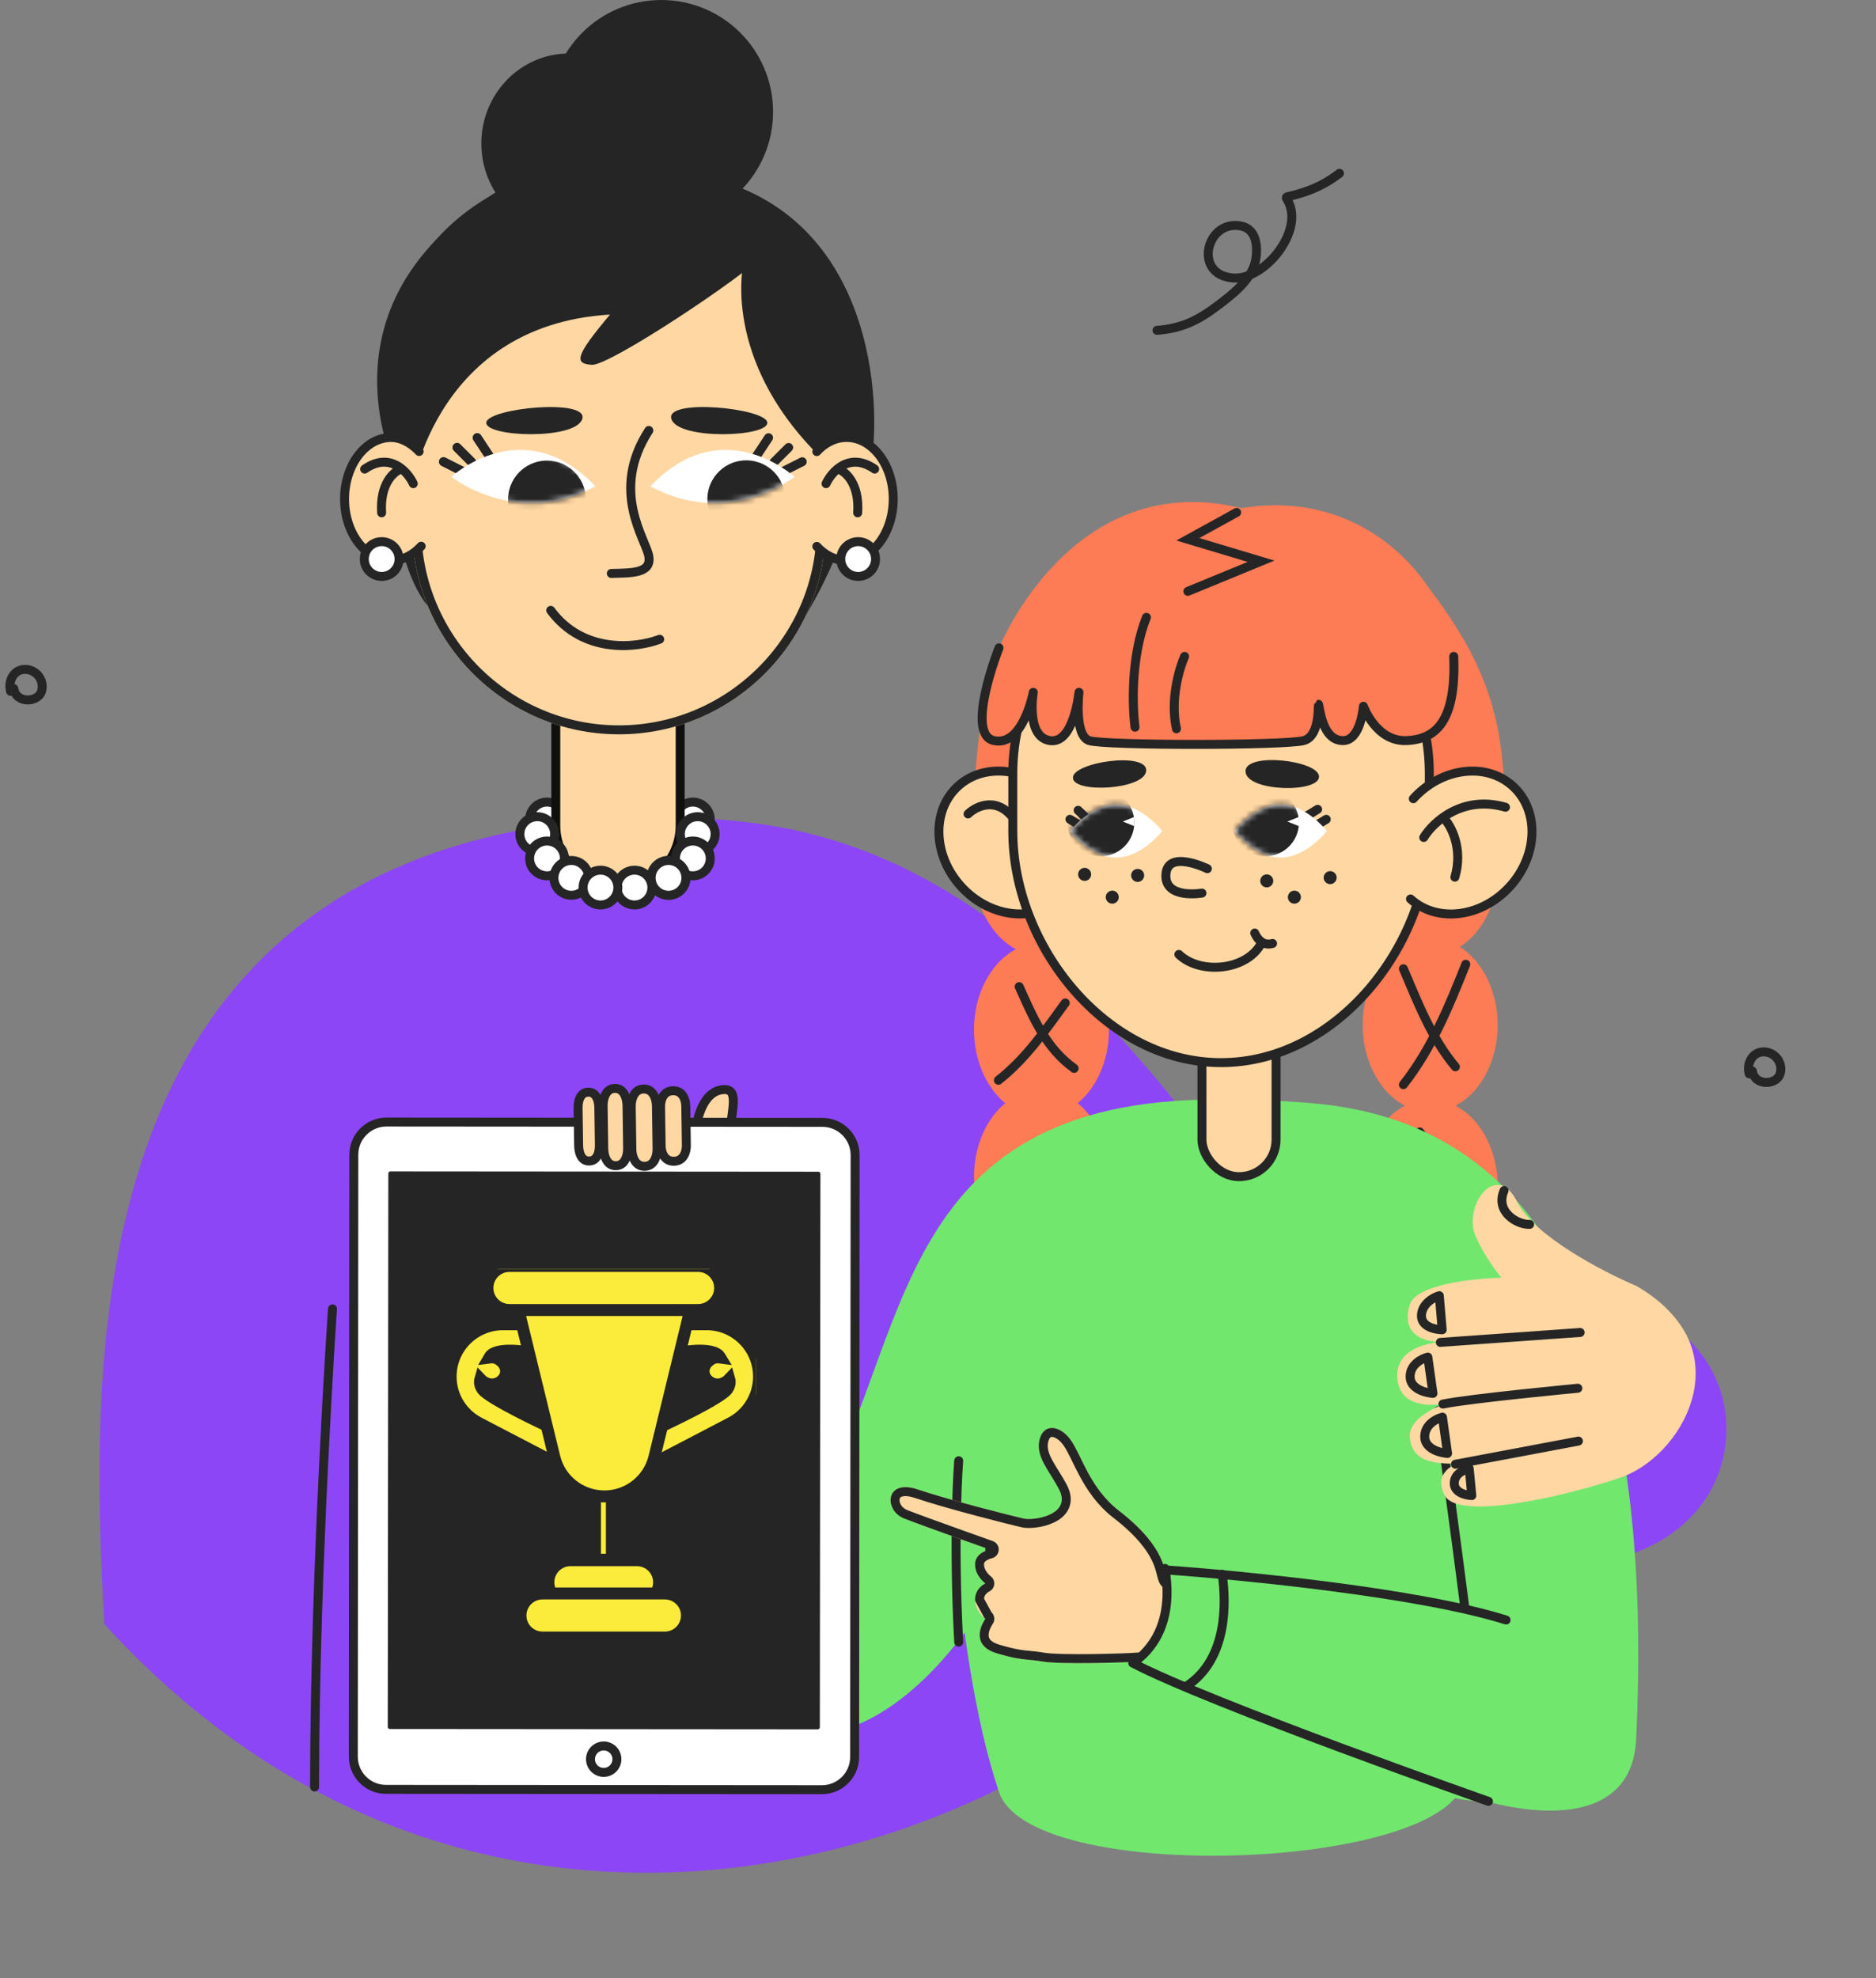 <svg width="314" height="331" viewBox="0 0 314 331" fill="none" xmlns="http://www.w3.org/2000/svg">
<rect x="0" y="0" width="314" height="331" fill="#808080" stroke="none"/>
<path d="M287.329 231.007C280.579 215.258 259.945 216.474 253.299 215.539C228.805 195.434 171.078 236.672 226.095 255.856C281.113 275.04 294.079 246.757 287.329 231.007Z" fill="#8D46F6"/>
<path d="M216.057 211.699C167.488 135.137 130.6 136.788 104.854 136.788C11.797 141.627 15.121 227.674 17.448 271.721C107.296 370.443 253.154 270.177 216.057 211.699Z" fill="#8D46F6"/>
<path d="M55.652 219C55.652 219 52.652 262.5 52.652 299" stroke="#252525" stroke-width="1.5" stroke-linecap="round"/>
<circle cx="91.556" cy="137.114" r="2.912" fill="white" stroke="#252525" stroke-width="1.5"/>
<circle cx="115.966" cy="137.114" r="2.912" fill="white" stroke="#252525" stroke-width="1.5"/>
<path d="M71.21 100.905C64.294 91.547 64.701 68.356 64.294 67.542C89.655 66.728 140.866 67.298 142.819 76.086C144.772 84.874 137.665 98.735 133.868 104.567C115.288 106.466 76.744 108.391 71.21 100.905Z" fill="#252525"/>
<path d="M110.271 28.48C144.505 30.501 147.431 63.334 146.075 75.676L64.702 56.553C66.736 45.432 78.698 24.248 110.271 28.48Z" fill="#252525"/>
<path fill-rule="evenodd" clip-rule="evenodd" d="M103.435 92.845C97.687 92.845 93.027 97.505 93.028 103.253L93.028 138.105C93.029 143.854 97.689 148.513 103.437 148.513C109.185 148.513 113.845 143.853 113.844 138.105L113.843 103.252C113.843 97.504 109.183 92.845 103.435 92.845Z" fill="#FFD7A3" stroke="#0F0F0F" stroke-width="1.5" stroke-linecap="round"/>
<path d="M103.595 122.867C84.573 122.867 69.012 107.305 69.012 88.282L69.01 71.226C69.01 52.204 84.573 36.643 103.596 36.643C122.618 36.643 138.179 52.206 138.179 71.228L138.18 88.284C138.179 107.302 122.617 122.867 103.595 122.867Z" fill="#FFD7A3"/>
<path d="M137.429 71.228L137.429 71.228C137.429 52.62 122.204 37.393 103.596 37.393C84.987 37.393 69.76 52.618 69.76 71.226L69.762 88.282C69.762 106.89 84.987 122.117 103.595 122.117C122.203 122.117 137.429 106.888 137.43 88.284C137.43 88.284 137.43 88.284 137.43 88.284L137.429 71.228Z" fill="#FFD7A3" stroke="#252525" stroke-width="1.5"/>
<path d="M82.255 76.849L79.874 73.239" stroke="#252525" stroke-width="1.5" stroke-linecap="round"/>
<path d="M78.941 77.314L76.5 74.873" stroke="#252525" stroke-width="1.5" stroke-linecap="round"/>
<path d="M77.318 78.815L74.236 77.259" stroke="#252525" stroke-width="1.5" stroke-linecap="round"/>
<path d="M82.255 76.849L79.874 73.239" stroke="#252525" stroke-width="1.5" stroke-linecap="round"/>
<path d="M126.256 76.849L128.638 73.239" stroke="#252525" stroke-width="1.5" stroke-linecap="round"/>
<path d="M78.941 77.314L76.5 74.873" stroke="#252525" stroke-width="1.5" stroke-linecap="round"/>
<path d="M129.562 77.314L132.004 74.873" stroke="#252525" stroke-width="1.5" stroke-linecap="round"/>
<path d="M77.318 78.815L74.236 77.259" stroke="#252525" stroke-width="1.5" stroke-linecap="round"/>
<path d="M131.194 78.815L134.276 77.259" stroke="#252525" stroke-width="1.5" stroke-linecap="round"/>
<path d="M108.602 72.022C102.002 82.21 108.154 90.264 108.602 93.106C109.049 95.948 105.764 95.862 102.319 95.948" stroke="#252525" stroke-width="1.5" stroke-linecap="round" stroke-linejoin="round"/>
<path d="M75.544 79.774C75.544 79.774 87.603 68.659 99.657 81.366C86.489 88.504 75.544 79.774 75.544 79.774Z" fill="white"/>
<mask id="mask0_2579_39226" style="mask-type:alpha" maskUnits="userSpaceOnUse" x="75" y="75" width="25" height="10">
<path d="M75.544 79.774C75.544 79.774 87.603 68.658 99.657 81.365C86.489 88.504 75.544 79.774 75.544 79.774Z" fill="white"/>
</mask>
<g mask="url(#mask0_2579_39226)">
<circle cx="6.51" cy="6.51" r="6.51" transform="matrix(-0.998 -0.066 -0.066 0.998 98.473 77.508)" fill="#252525"/>
</g>
<path d="M132.979 79.775C132.979 79.775 120.92 68.659 108.866 81.366C122.034 88.505 132.979 79.775 132.979 79.775Z" fill="white"/>
<mask id="mask1_2579_39226" style="mask-type:alpha" maskUnits="userSpaceOnUse" x="108" y="75" width="25" height="10">
<path d="M132.979 79.774C132.979 79.774 120.92 68.659 108.866 81.366C122.034 88.504 132.979 79.774 132.979 79.774Z" fill="white"/>
</mask>
<g mask="url(#mask1_2579_39226)">
<circle cx="124.905" cy="83.532" r="6.51" transform="rotate(-3.775 124.905 83.532)" fill="#252525"/>
</g>
<path d="M99.075 61.038C102.096 61.22 124.871 45.98 127.552 42.84C120.41 38.369 103.814 26.865 83.713 31.723C49.158 52.631 68.548 83.581 68.548 83.581C68.548 83.581 71.877 54.455 102.101 52.631C96.266 59.588 96.054 60.855 99.075 61.038Z" fill="#252525"/>
<path d="M124.986 41.877C123.381 46.161 122.047 61.789 137.717 76.877C157.301 95.74 134.126 37.775 124.986 41.877Z" fill="#252525"/>
<path d="M110.418 106.959C106.608 108.425 97.626 109.509 92.176 102.124" stroke="#252525" stroke-width="1.5" stroke-linecap="round"/>
<path d="M97.445 70.14C98.685 66.6 81.688 68.264 81.399 70.688C81.111 73.112 96.204 73.68 97.445 70.14Z" fill="#252525"/>
<path d="M112.384 70.14C111.143 66.6 128.14 68.264 128.429 70.688C128.717 73.112 113.625 73.68 112.384 70.14Z" fill="#252525"/>
<circle cx="18.716" cy="18.716" r="18.716" transform="matrix(-1 0 0 1 129.395 0)" fill="#252525"/>
<ellipse cx="14.647" cy="15.054" rx="14.647" ry="15.054" transform="matrix(-1 0 0 1 109.859 8.953)" fill="#252525"/>
<path d="M149.507 83.486C149.508 77.802 146.011 73.191 141.697 73.192C137.383 73.192 133.885 77.801 133.885 83.49C133.884 89.174 137.381 93.785 141.695 93.784C146.013 93.783 149.507 89.175 149.507 83.486Z" fill="#FFD7A3"/>
<path d="M136.716 91.421C138.067 92.897 139.802 93.784 141.695 93.784C146.013 93.783 149.507 89.175 149.507 83.486C149.508 77.802 146.011 73.191 141.697 73.192C139.804 73.192 138.068 74.079 136.716 75.557" stroke="#252525" stroke-width="1.5" stroke-linecap="round"/>
<path d="M138.262 80.925C139.211 78.891 142.168 75.555 146.399 78.484" stroke="#252525" stroke-width="1.5" stroke-linecap="round"/>
<path d="M140.301 78.481C141.521 78.888 143.881 80.922 143.556 85.805" stroke="#252525" stroke-width="1.5" stroke-linecap="round"/>
<circle cx="3.662" cy="3.662" r="2.912" transform="matrix(-1 0 0 1 147.297 89.877)" fill="white" stroke="#252525" stroke-width="1.5"/>
<circle cx="3.662" cy="3.662" r="2.912" transform="matrix(-1 0 0 1 120.445 135.897)" fill="white" stroke="#252525" stroke-width="1.5"/>
<circle cx="3.662" cy="3.662" r="2.912" transform="matrix(-1 0 0 1 119.629 139.968)" fill="white" stroke="#252525" stroke-width="1.5"/>
<circle cx="3.662" cy="3.662" r="2.912" transform="matrix(-1 0 0 1 115.559 143.221)" fill="white" stroke="#252525" stroke-width="1.5"/>
<circle cx="3.662" cy="3.662" r="2.912" transform="matrix(-1 0 0 1 115.559 143.221)" fill="white" stroke="#252525" stroke-width="1.5"/>
<circle cx="89.927" cy="139.559" r="2.912" fill="white" stroke="#252525" stroke-width="1.5"/>
<circle cx="91.556" cy="143.63" r="2.912" fill="white" stroke="#252525" stroke-width="1.5"/>
<circle cx="95.627" cy="146.883" r="2.912" fill="white" stroke="#252525" stroke-width="1.5"/>
<circle cx="3.662" cy="3.662" r="2.912" transform="matrix(-1 0 0 1 109.863 144.846)" fill="white" stroke="#252525" stroke-width="1.5"/>
<circle cx="3.662" cy="3.662" r="2.912" transform="matrix(-1 0 0 1 104.168 144.846)" fill="white" stroke="#252525" stroke-width="1.5"/>
<path d="M73.292 83.489C73.294 77.805 69.796 73.194 65.482 73.194C61.168 73.195 57.67 77.804 57.67 83.493C57.669 89.177 61.166 93.787 65.48 93.787C69.797 93.782 73.295 89.172 73.292 83.489Z" fill="#FFD7A3"/>
<path d="M70.152 75.542C68.549 73.833 66.787 73.195 65.484 73.195C61.169 73.195 57.672 77.804 57.672 83.493C57.67 89.177 61.167 93.788 65.481 93.788C67.388 93.785 69.135 92.885 70.492 91.39" stroke="#252525" stroke-width="1.5" stroke-linecap="round"/>
<path d="M69.172 80.925C68.222 78.891 65.266 75.554 61.035 78.484" stroke="#252525" stroke-width="1.5" stroke-linecap="round"/>
<path d="M67.133 78.481C65.912 78.887 63.552 80.922 63.878 85.804" stroke="#252525" stroke-width="1.5" stroke-linecap="round"/>
<circle cx="3.662" cy="3.662" r="2.912" transform="matrix(-1 0 0 1 67.547 89.876)" fill="white" stroke="#252525" stroke-width="1.5"/>
<path d="M120.808 182.336C117.346 182.833 116.532 188.049 116.328 189.787C118.229 192.188 122.029 195.947 122.029 191.774C122.029 186.559 124.269 181.84 120.808 182.336Z" fill="#FFD7A3"/>
<path d="M120.808 182.336C117.346 182.833 116.532 188.049 116.328 189.787C118.229 192.188 122.029 195.947 122.029 191.774C122.029 186.559 124.269 181.84 120.808 182.336Z" stroke="#252525" stroke-width="1.5"/>
<ellipse cx="239.382" cy="198.494" rx="11.296" ry="14.562" fill="#FD7B55"/>
<path d="M237.625 189.402C239.281 191.642 240.939 193.879 242.598 196.116" stroke="#252525" stroke-width="1.5" stroke-linecap="round"/>
<ellipse cx="174.327" cy="196.872" rx="11.296" ry="14.562" fill="#FD7B55"/>
<path d="M243.386 301.016C252.292 291.199 257.353 235.858 253.642 209.975L243.386 197.48C243.386 197.48 234.663 185.362 204.545 184.762C174.426 184.162 160.826 203.948 160.826 203.948C156.537 229.087 159.241 276.473 167.234 299.901C172.182 314.404 232.253 313.288 243.386 301.016Z" fill="#71E76E"/>
<path d="M136.152 252.555C152.643 225.172 148.705 183.974 203.594 183.974C265.489 181.68 204.692 234.275 204.692 235.459C204.692 236.643 184.888 247.456 172.581 250.335C169.463 264.314 154.366 288.572 136.89 290.299C119.414 292.026 91.468 215.724 91.468 215.724C99.801 218.048 104.995 217.534 111.651 213.503L136.152 252.555Z" fill="#71E76E"/>
<path d="M160.465 274.757C159.48 256.502 160.465 244.414 160.465 244.414" stroke="#252525" stroke-width="1.5" stroke-linecap="round" stroke-linejoin="round"/>
<path d="M206.373 266.311C206.373 266.311 196.274 265.471 195.49 264.307C194.706 263.143 195.514 259.139 187.249 252.743C182.412 249 181.018 243.454 179.21 240.935C177.402 238.417 174.625 238.094 173.979 240.935C173.334 243.777 175.614 246.033 177.261 249.204C179.468 253.452 173.079 254.473 171.341 254.083C169.602 253.694 159.025 251.037 153.578 249.204C148.132 247.37 147.881 252.73 151.358 254.083C154.836 255.436 165.667 259.264 165.667 259.264C165.667 259.264 163.2 259.757 163.2 261.731C163.2 263.704 164.927 264.938 164.927 264.938C164.927 264.938 163.2 265.678 163.2 267.651C163.2 269.625 164.927 270.858 164.927 270.858C164.927 270.858 161.788 275.146 166.918 276.649C171.221 277.912 171.646 277.517 174.548 278.013C177.449 278.509 188.73 278.168 190.336 278.013C191.942 277.857 203.294 284.792 203.294 284.792C203.294 284.792 212.68 279.703 206.373 266.311Z" fill="#FFD7A3"/>
<path d="M165.364 270.249C165.363 270.249 165.362 270.248 165.362 270.248L163.949 267.652C163.949 266.91 164.266 266.413 164.593 266.086C164.759 265.919 164.927 265.8 165.051 265.723C165.113 265.685 165.162 265.658 165.193 265.642C165.209 265.634 165.219 265.629 165.224 265.627C165.226 265.626 165.227 265.626 165.227 265.626C165.473 265.518 165.643 265.286 165.672 265.019C165.7 264.75 165.583 264.486 165.364 264.329C165.363 264.328 165.362 264.328 165.362 264.327L165.362 264.327L165.363 264.328L165.357 264.324C165.349 264.318 165.336 264.308 165.318 264.294C165.282 264.265 165.227 264.219 165.159 264.158C165.022 264.034 164.838 263.85 164.654 263.614C164.283 263.136 163.949 262.493 163.949 261.732C163.949 261.118 164.315 260.704 164.819 260.401C165.067 260.252 165.322 260.149 165.519 260.084C165.615 260.052 165.695 260.029 165.748 260.016C165.774 260.009 165.794 260.004 165.805 260.002L165.815 260L165.815 260C165.815 260 165.815 259.999 165.816 259.999C165.816 259.999 165.816 259.999 165.816 259.999C165.816 259.999 165.817 259.999 165.817 259.999C166.146 259.932 166.391 259.653 166.414 259.317C166.438 258.98 166.234 258.669 165.915 258.556L165.667 259.264C165.915 258.556 165.915 258.556 165.915 258.556L165.915 258.556L165.913 258.555L165.907 258.553L165.884 258.545L165.793 258.513L165.444 258.389C165.141 258.282 164.704 258.127 164.17 257.937C163.1 257.557 161.639 257.037 160.068 256.474C156.923 255.347 153.356 254.056 151.629 253.384C150.191 252.824 149.642 251.491 149.85 250.625C149.947 250.223 150.208 249.886 150.7 249.708C151.22 249.52 152.072 249.488 153.34 249.915C158.822 251.761 169.427 254.424 171.178 254.816C171.734 254.94 172.558 254.939 173.409 254.827C174.273 254.712 175.246 254.471 176.104 254.06C176.953 253.653 177.774 253.038 178.192 252.128C178.628 251.18 178.557 250.072 177.926 248.858L177.926 248.858C177.499 248.037 177.034 247.28 176.599 246.578C176.57 246.531 176.541 246.485 176.513 246.439C176.106 245.783 175.733 245.184 175.423 244.595C174.761 243.344 174.446 242.266 174.71 241.103C174.846 240.506 175.076 240.15 175.306 239.949C175.53 239.755 175.803 239.662 176.129 239.675C176.818 239.703 177.776 240.223 178.601 241.373C179.013 241.946 179.414 242.712 179.877 243.649C179.975 243.847 180.075 244.053 180.179 244.265C180.554 245.031 180.966 245.875 181.435 246.738C182.639 248.952 184.257 251.376 186.791 253.337C190.853 256.48 192.631 258.993 193.499 260.81C193.934 261.721 194.15 262.478 194.308 263.094C194.329 263.176 194.35 263.259 194.37 263.341C194.424 263.557 194.478 263.769 194.531 263.951C194.606 264.203 194.705 264.483 194.869 264.726C195.007 264.932 195.2 265.071 195.357 265.165C195.525 265.266 195.717 265.352 195.916 265.428C196.314 265.581 196.812 265.718 197.355 265.843C198.445 266.093 199.807 266.31 201.126 266.489C202.448 266.668 203.744 266.81 204.708 266.908C205.19 266.957 205.59 266.994 205.87 267.02C205.872 267.02 205.873 267.02 205.875 267.02C208.728 273.315 207.942 277.564 206.536 280.222C205.809 281.597 204.897 282.583 204.168 283.224C203.815 283.533 203.507 283.76 203.287 283.911C203.256 283.892 203.224 283.873 203.19 283.852C202.875 283.662 202.424 283.391 201.878 283.066C200.785 282.416 199.311 281.551 197.785 280.69C196.261 279.831 194.676 278.97 193.365 278.331C192.712 278.013 192.113 277.743 191.617 277.557C191.37 277.464 191.135 277.386 190.925 277.334C190.729 277.286 190.492 277.243 190.263 277.266C189.496 277.34 186.305 277.464 182.917 277.507C179.508 277.549 176.041 277.507 174.673 277.273C173.607 277.091 172.887 277.024 172.223 276.962C170.969 276.846 169.918 276.748 167.128 275.929L167.127 275.929C165.953 275.585 165.357 275.113 165.057 274.681C164.76 274.255 164.686 273.775 164.743 273.276C164.801 272.766 164.993 272.272 165.186 271.89C165.28 271.703 165.37 271.55 165.435 271.447C165.468 271.395 165.494 271.356 165.511 271.332C165.519 271.319 165.526 271.31 165.529 271.306L165.531 271.303C165.531 271.302 165.531 271.302 165.532 271.302C165.532 271.302 165.532 271.302 165.532 271.302C165.532 271.302 165.532 271.302 165.532 271.302C165.532 271.301 165.532 271.301 165.532 271.301C165.65 271.14 165.698 270.937 165.666 270.74C165.635 270.542 165.526 270.366 165.364 270.249Z" stroke="#252525" stroke-width="1.5" stroke-linecap="round" stroke-linejoin="round"/>
<path d="M194.979 262.423C197.315 269.824 191.779 277.471 188.333 279.198C189.564 279.445 229.467 300.77 249.489 301.581C260.452 304.361 273.252 303.868 273.857 290.966C279.165 177.932 221.807 185.443 210.24 183.974L245.797 218.191V238.173C245.797 238.173 248.751 265.137 249.489 271.304C243.828 269.824 194.979 262.423 194.979 262.423Z" fill="#71E76E"/>
<path d="M194.978 262.67C208.023 263.574 237.707 266.518 252.082 271.058" stroke="#252525" stroke-width="1.5" stroke-linecap="round" stroke-linejoin="round"/>
<path d="M245.191 269.086C243.879 258.643 240.761 236.029 240.761 236.029" stroke="#252525" stroke-width="1.5" stroke-linecap="round" stroke-linejoin="round"/>
<path d="M253.939 201.103C256.716 206.767 268.38 212.829 273.864 215.152C274.467 215.497 281.635 219.468 282.195 224.765C282.895 231.386 267.258 222.56 261.304 221.247C255.35 219.934 249.197 211.964 246.986 206.877C244.774 201.79 250.47 194.022 253.939 201.103Z" fill="#FFD7A3"/>
<path d="M271.053 247.294C281.619 243.78 290.9 226.72 276.184 216.826C263.329 212.288 237.653 212.681 235.951 218.342C233.986 224.883 241.382 224.552 241.382 224.552C241.382 224.552 233.393 224.747 233.88 230.644C234.367 236.541 241.992 234.829 241.992 234.829C241.992 234.829 235.51 236.897 235.986 240.692C236.463 244.487 239.722 244.921 243.87 244.907C243.87 244.907 239.645 246.27 241.853 250.272C244.061 254.274 260.487 250.809 271.053 247.294Z" fill="#FFD7A3"/>
<path d="M241.085 224.607L264.48 222.947" stroke="#252525" stroke-width="1.5" stroke-linecap="round"/>
<path d="M241.512 234.925C246.034 233.988 264.094 232.281 264.094 232.281" stroke="#252525" stroke-width="1.5" stroke-linecap="round"/>
<path d="M243.61 244.994L264.191 241.121" stroke="#252525" stroke-width="1.5" stroke-linecap="round"/>
<path d="M238.465 240.373C238.457 242.409 241.011 243.098 242.29 243.187L241.436 237.119C240.45 237.354 238.476 238.339 238.465 240.373Z" stroke="#252525" stroke-width="1.5" stroke-linecap="round" stroke-linejoin="round"/>
<path d="M243.411 248.12C243.351 249.723 245.341 250.199 246.345 250.235L245.911 245.691C245.129 245.902 243.473 246.519 243.411 248.12Z" stroke="#252525" stroke-width="1.5" stroke-linecap="round" stroke-linejoin="round"/>
<path d="M236.02 230.325C236.01 232.363 238.566 233.05 239.845 233.139L238.989 227.069C238.004 227.306 236.031 228.287 236.02 230.325Z" stroke="#252525" stroke-width="1.5" stroke-linecap="round" stroke-linejoin="round"/>
<path d="M237.923 220.032C237.805 221.964 240.186 222.479 241.392 222.495L240.907 216.791C239.959 217.068 238.04 218.103 237.923 220.032Z" stroke="#252525" stroke-width="1.5" stroke-linecap="round" stroke-linejoin="round"/>
<path d="M256.024 204.862C253.909 204.934 250.209 202.721 251.746 199.202" stroke="#252525" stroke-width="1.5" stroke-linecap="round"/>
<path d="M249.133 301.403C249.133 301.403 202.479 285.005 189.597 278.262C192.551 276.288 196.557 271.701 194.982 262.425" stroke="#252525" stroke-width="1.5" stroke-linecap="round" stroke-linejoin="round"/>
<path d="M204.577 263.412C205.234 268.099 205.563 277.67 198.474 282.209" stroke="#252525" stroke-width="1.5" stroke-linecap="round" stroke-linejoin="round"/>
<path d="M143.128 193.274L143.128 193.274C143.13 190.251 140.683 187.796 137.658 187.792L137.658 187.792L64.7 187.736L64.7 187.736C61.675 187.735 59.221 190.183 59.219 193.209C59.219 193.209 59.219 193.209 59.219 193.209L59.137 293.913L59.137 293.913C59.135 296.938 61.581 299.393 64.607 299.394L137.565 299.451L137.565 299.451C140.589 299.452 143.043 297.004 143.045 293.978L143.128 193.274Z" fill="white" stroke="#252525" stroke-width="1.5" stroke-linecap="round" stroke-linejoin="round"/>
<path d="M293.31 179.207C293.682 181.768 297.37 181.576 297.948 179.676C298.527 177.775 296.991 175.92 295.087 176.002C293.184 176.085 292.316 178.107 292.778 179.676" stroke="#252525" stroke-width="1.5" stroke-linecap="round"/>
<path d="M2.306 115.206C2.678 117.767 6.366 117.575 6.945 115.675C7.523 113.774 5.987 111.919 4.083 112.001C2.18 112.084 1.313 114.106 1.774 115.675" stroke="#252525" stroke-width="1.5" stroke-linecap="round"/>
<path d="M137.315 196.402L137.222 289C137.222 289.194 137.066 289.35 136.873 289.35L65.255 289.294C65.062 289.294 64.905 289.137 64.905 288.944L64.997 196.346C64.997 196.152 65.154 195.996 65.347 195.996L136.965 196.051C137.158 196.052 137.314 196.21 137.315 196.402Z" fill="#252525"/>
<mask id="mask2_2579_39226" style="mask-type:alpha" maskUnits="userSpaceOnUse" x="64" y="195" width="74" height="95">
<path d="M137.315 196.403L137.222 289.001C137.222 289.194 137.066 289.351 136.873 289.351L65.255 289.294C65.062 289.294 64.905 289.138 64.905 288.944L64.997 196.346C64.997 196.153 65.154 195.996 65.347 195.996L136.965 196.051C137.158 196.053 137.314 196.211 137.315 196.403Z" fill="#6654D9"/>
</mask>
<g mask="url(#mask2_2579_39226)">
</g>
<g clip-path="url(#clip0_2579_39226)">
<path d="M111.218 238.396L110.793 238.593L110.673 239.045L109.671 242.8L109.085 244.994L111.099 243.944L122.331 238.092C125.228 236.583 127.045 233.591 127.045 230.327C127.045 225.488 123.116 221.568 118.273 221.568L115.612 221.568L114.826 221.568L114.64 222.333L114.018 224.905L113.666 226.363L115.146 226.128L115.147 226.128L115.147 226.128L115.147 226.128L115.147 226.128L115.154 226.127L115.188 226.122C115.22 226.117 115.268 226.111 115.33 226.103C115.456 226.087 115.64 226.066 115.866 226.046C116.32 226.007 116.932 225.974 117.576 226C118.226 226.026 118.867 226.11 119.397 226.28C119.935 226.454 120.254 226.682 120.414 226.922C120.461 226.993 120.505 227.062 120.545 227.129C120.051 227.063 119.516 227.117 119.04 227.415C118.463 227.776 118.031 228.254 117.849 228.844C117.664 229.444 117.782 230.026 118.053 230.483C118.554 231.329 119.663 231.877 120.741 231.565L120.741 231.565C121.27 231.413 121.716 231.133 122.064 230.762C122.098 230.88 122.121 231 122.13 231.12C122.161 231.519 122.056 232.01 121.622 232.573L121.622 232.573C121.542 232.676 121.341 232.868 120.97 233.143C120.617 233.405 120.166 233.701 119.643 234.021C118.599 234.659 117.317 235.357 116.062 236.009C114.81 236.659 113.598 237.256 112.698 237.691C112.249 237.909 111.878 238.085 111.62 238.207C111.49 238.268 111.39 238.316 111.321 238.348L111.243 238.384L111.224 238.393L111.219 238.395L111.218 238.396L111.218 238.396L111.639 239.303L111.218 238.396Z" fill="#FBEB3B" stroke="#252525" stroke-width="2"/>
<path d="M91.251 238.396L91.675 238.593L91.796 239.045L92.798 242.799L93.384 244.993L91.37 243.944L80.138 238.092C77.241 236.583 75.424 233.59 75.424 230.327C75.424 225.488 79.353 221.568 84.196 221.568L86.856 221.568L87.643 221.568L87.828 222.333L88.45 224.905L88.803 226.363L87.322 226.128L87.322 226.128L87.322 226.128L87.322 226.127L87.321 226.127L87.314 226.126L87.281 226.121C87.249 226.117 87.201 226.11 87.138 226.102C87.013 226.086 86.829 226.065 86.603 226.045C86.149 226.006 85.537 225.974 84.893 226C84.243 226.026 83.602 226.109 83.072 226.28C82.534 226.453 82.215 226.682 82.054 226.922C82.007 226.992 81.964 227.061 81.924 227.129C82.418 227.063 82.953 227.116 83.429 227.415C84.006 227.776 84.438 228.254 84.619 228.843C84.804 229.444 84.687 230.025 84.416 230.482C83.915 231.328 82.806 231.876 81.727 231.565L81.727 231.565C81.198 231.412 80.753 231.132 80.405 230.762C80.371 230.88 80.348 231 80.339 231.12C80.308 231.518 80.413 232.009 80.847 232.572L80.847 232.572C80.927 232.676 81.128 232.867 81.499 233.142C81.852 233.404 82.303 233.701 82.826 234.02C83.87 234.658 85.152 235.356 86.406 236.008C87.658 236.659 88.87 237.256 89.77 237.691C90.22 237.908 90.591 238.085 90.849 238.207C90.978 238.268 91.079 238.315 91.148 238.347L91.225 238.384L91.245 238.393L91.25 238.395L91.251 238.395L91.251 238.396L90.83 239.303L91.251 238.396Z" fill="#FBEB3B" stroke="#252525" stroke-width="2"/>
<mask id="path-84-outside-1_2579_39226" maskUnits="userSpaceOnUse" x="96.582" y="250.546" width="9" height="14" fill="black">
<rect fill="white" x="96.582" y="250.546" width="9" height="14"/>
<path d="M98.582 250.546L98.582 261.974L103.414 261.974L103.414 250.546"/>
</mask>
<path d="M98.582 250.546L98.582 261.974L103.414 261.974L103.414 250.546" fill="#FBEB3B"/>
<path d="M98.582 261.974L96.582 261.974L96.582 263.974L98.582 263.974L98.582 261.974ZM103.414 261.974L103.414 263.974L105.414 263.974L105.414 261.974L103.414 261.974ZM96.582 250.546L96.582 261.974L100.582 261.974L100.582 250.546L96.582 250.546ZM98.582 263.974L103.414 263.974L103.414 259.974L98.582 259.974L98.582 263.974ZM105.414 261.974L105.414 250.546L101.414 250.546L101.414 261.974L105.414 261.974Z" fill="#252525" mask="url(#path-84-outside-1_2579_39226)"/>
<path d="M106.621 261.053L95.478 261.053C93.44 261.053 91.785 262.703 91.785 264.742C91.785 266.781 93.44 268.431 95.478 268.431L106.621 268.431C108.659 268.431 110.314 266.781 110.314 264.742C110.314 262.703 108.659 261.053 106.621 261.053Z" fill="#FBEB3B" stroke="#252525" stroke-width="2"/>
<path d="M111.287 266.616L90.807 266.616C88.768 266.616 87.113 268.266 87.113 270.304C87.113 272.343 88.768 273.993 90.807 273.993L111.287 273.993C113.325 273.993 114.981 272.343 114.981 270.304C114.981 268.265 113.325 266.616 111.287 266.616Z" fill="#FBEB3B" stroke="#252525" stroke-width="2"/>
<path d="M101.159 250.377C97.182 250.377 93.722 247.661 92.783 243.806L86.742 219.007L115.577 219.007L109.536 243.806C109.536 243.806 109.536 243.806 109.536 243.806C108.596 247.662 105.137 250.377 101.159 250.377Z" fill="#FBEB3B" stroke="#252525" stroke-width="2"/>
<path d="M116.841 211.813L85.275 211.813C83.237 211.813 81.582 213.462 81.582 215.501C81.582 217.54 83.237 219.19 85.275 219.19L116.841 219.19C118.879 219.19 120.534 217.54 120.534 215.501C120.534 213.462 118.879 211.813 116.841 211.813Z" fill="#FBEB3B" stroke="#252525" stroke-width="2"/>
</g>
<circle cx="101.047" cy="294.345" r="2.21" transform="rotate(-7.382 101.047 294.345)" stroke="#252525" stroke-width="1.5" stroke-linecap="round" stroke-linejoin="round"/>
<path d="M110.566 185.208C110.554 184.39 110.763 183.706 111.114 183.242C111.449 182.798 111.942 182.512 112.636 182.5C113.333 182.487 113.834 182.754 114.18 183.18C114.543 183.627 114.772 184.298 114.784 185.115L114.879 191.589C114.891 192.407 114.681 193.091 114.331 193.555C113.995 193.999 113.503 194.285 112.809 194.298C112.111 194.31 111.61 194.044 111.264 193.617C110.902 193.171 110.672 192.5 110.66 191.682L110.566 185.208Z" fill="#FFD7A3" stroke="#252525" stroke-width="1.5" stroke-linecap="round" stroke-linejoin="round"/>
<path d="M105.656 185.213C105.642 184.302 105.857 183.536 106.218 183.017C106.563 182.521 107.053 182.225 107.722 182.213C108.394 182.201 108.892 182.478 109.249 182.956C109.624 183.456 109.861 184.209 109.874 185.12L109.977 192.146C109.99 193.057 109.776 193.823 109.415 194.342C109.07 194.837 108.58 195.134 107.911 195.145C107.239 195.157 106.741 194.88 106.383 194.403C106.009 193.902 105.772 193.149 105.759 192.239L105.656 185.213Z" fill="#FFD7A3" stroke="#252525" stroke-width="1.5" stroke-linecap="round" stroke-linejoin="round"/>
<path d="M100.953 185.11C100.939 184.192 101.145 183.422 101.491 182.902C101.82 182.408 102.281 182.124 102.907 182.112C103.536 182.101 104.005 182.368 104.347 182.845C104.706 183.346 104.934 184.103 104.947 185.021L105.05 192.047C105.064 192.965 104.858 193.735 104.512 194.255C104.183 194.749 103.722 195.034 103.096 195.045C102.467 195.056 101.998 194.79 101.657 194.313C101.297 193.811 101.069 193.054 101.056 192.136L100.953 185.11Z" fill="#FFD7A3" stroke="#252525" stroke-width="1.5" stroke-linecap="round" stroke-linejoin="round"/>
<path d="M96.757 185.371C96.745 184.55 96.924 183.872 97.223 183.421C97.503 182.998 97.897 182.752 98.455 182.742C99.017 182.732 99.418 182.963 99.709 183.37C100.019 183.806 100.218 184.472 100.231 185.293L100.325 191.631C100.338 192.452 100.159 193.13 99.86 193.581C99.579 194.004 99.185 194.25 98.627 194.26C98.066 194.27 97.665 194.039 97.374 193.632C97.063 193.196 96.864 192.53 96.852 191.709L96.757 185.371Z" fill="#FFD7A3" stroke="#252525" stroke-width="1.5" stroke-linecap="round" stroke-linejoin="round"/>
<ellipse cx="239.382" cy="145.348" rx="11.296" ry="14.562" fill="#FD7B55"/>
<ellipse cx="239.382" cy="171.513" rx="11.296" ry="14.562" fill="#FD7B55"/>
<path d="M234.895 162.089C237.339 167.813 239.581 173.681 243.598 178.5" stroke="#252525" stroke-width="1.5" stroke-linecap="round"/>
<path d="M245.338 161.342C242.495 168.46 239.656 175.424 234.895 181.483" stroke="#252525" stroke-width="1.5" stroke-linecap="round"/>
<ellipse cx="174.323" cy="145.348" rx="11.296" ry="14.562" fill="#FD7B55"/>
<ellipse cx="174.323" cy="172.294" rx="11.296" ry="14.562" fill="#FD7B55"/>
<path d="M170.586 165.08C172.937 170.299 175.058 175.379 179.786 178.756" stroke="#252525" stroke-width="1.5" stroke-linecap="round"/>
<path d="M178.299 167.815C174.871 172.523 171.693 177.145 167.109 180.746" stroke="#252525" stroke-width="1.5" stroke-linecap="round"/>
<path d="M237.336 96.086C227.211 83.566 213.157 84.246 207.395 86.151C180.449 86.151 176.094 98.128 168.745 107.654C162.865 115.276 162.575 136.688 163.165 146.441C192.334 150.887 250.864 156.05 251.626 141.134C252.579 122.489 249.993 111.737 237.336 96.086Z" fill="#FD7B55"/>
<rect x="201.18" y="168.971" width="12.404" height="27.908" rx="6.202" fill="#FFD7A3" stroke="#252525" stroke-width="1.5" stroke-linecap="round" stroke-linejoin="round"/>
<ellipse cx="10.919" cy="12.744" rx="10.919" ry="12.744" transform="matrix(-0.741 0.671 0.671 0.741 168.465 124.197)" fill="#FFD7A3" stroke="#252525" stroke-width="1.5" stroke-linecap="round" stroke-linejoin="round"/>
<path d="M162.031 136.192C163.468 134.818 167.054 133.119 169.902 137.316" stroke="#252525" stroke-width="1.5" stroke-linecap="round" stroke-linejoin="round"/>
<path d="M169.52 129.446C169.52 110.195 185.126 94.589 204.377 94.589C223.628 94.589 239.234 110.195 239.234 129.446V139.034C239.234 158.285 223.628 177.797 204.377 177.797C185.126 177.797 169.52 158.285 169.52 139.034V129.446Z" fill="#FFD7A3" stroke="#252525" stroke-width="1.5" stroke-linecap="round" stroke-linejoin="round"/>
<path d="M182.05 137.087L180.456 135.579" stroke="#252525" stroke-width="1.5" stroke-linecap="round" stroke-linejoin="round"/>
<path d="M180.953 138.235L179.084 137.085" stroke="#252525" stroke-width="1.5" stroke-linecap="round" stroke-linejoin="round"/>
<path d="M194.546 139.045C194.546 139.045 191.084 143.491 186.814 143.491C182.544 143.491 179.082 139.045 179.082 139.045C179.082 139.045 182.544 134.6 186.814 134.6C191.084 134.6 194.546 139.045 194.546 139.045Z" fill="white"/>
<mask id="mask3_2579_39226" style="mask-type:alpha" maskUnits="userSpaceOnUse" x="179" y="134" width="16" height="10">
<path d="M194.546 139.046C194.546 139.046 191.084 143.492 186.814 143.492C182.544 143.492 179.082 139.046 179.082 139.046C179.082 139.046 182.544 134.601 186.814 134.601C191.084 134.601 194.546 139.046 194.546 139.046Z" fill="white"/>
</mask>
<g mask="url(#mask3_2579_39226)">
<ellipse cx="184.258" cy="137.629" rx="5.606" ry="5.628" fill="#252525"/>
<path d="M187.93 137.458L189.863 138.231L189.863 136.685L187.93 137.458Z" fill="white"/>
</g>
<path d="M218.672 136.563L220.541 135.413" stroke="#252525" stroke-width="1.5" stroke-linecap="round" stroke-linejoin="round"/>
<path d="M220.113 138.235L221.982 137.085" stroke="#252525" stroke-width="1.5" stroke-linecap="round" stroke-linejoin="round"/>
<path d="M222.093 139.045C222.093 139.045 218.631 143.491 214.361 143.491C210.091 143.491 206.629 139.045 206.629 139.045C206.629 139.045 210.091 134.6 214.361 134.6C218.631 134.6 222.093 139.045 222.093 139.045Z" fill="white"/>
<mask id="mask4_2579_39226" style="mask-type:alpha" maskUnits="userSpaceOnUse" x="206" y="134" width="17" height="10">
<path d="M222.093 139.046C222.093 139.046 218.631 143.492 214.361 143.492C210.091 143.492 206.629 139.046 206.629 139.046C206.629 139.046 210.091 134.601 214.361 134.601C218.631 134.601 222.093 139.046 222.093 139.046Z" fill="white"/>
</mask>
<g mask="url(#mask4_2579_39226)">
<circle cx="211.805" cy="137.651" r="5.606" fill="#252525"/>
<path d="M215.477 137.458L217.41 138.231L217.41 136.685L215.477 137.458Z" fill="white"/>
</g>
<path d="M210.015 156.116C210.015 156.116 210.886 158.478 212.999 157.859" stroke="#252525" stroke-width="1.5" stroke-linecap="round"/>
<path d="M220.778 129.964C220.828 127.203 208.251 125.769 208.476 129.126C208.701 132.482 220.727 132.725 220.778 129.964Z" fill="#252525"/>
<path d="M179.583 130.161C179.477 127.525 192.004 125.72 191.848 128.933C191.693 132.147 179.689 132.796 179.583 130.161Z" fill="#252525"/>
<path d="M202.086 145.35C202.086 145.35 195.418 142.084 195.145 146.303C194.873 150.522 201.182 149.433 201.182 149.433" stroke="#252525" stroke-width="1.5" stroke-linecap="round" stroke-linejoin="round"/>
<ellipse cx="244.645" cy="140.973" rx="10.919" ry="12.744" transform="rotate(42.178 244.645 140.973)" fill="#FFD7A3"/>
<path d="M241.773 137.018C242.934 138.294 244.907 142.032 243.514 146.767" stroke="#252525" stroke-width="1.5" stroke-linecap="round"/>
<path d="M236.088 150.416C240.557 154.466 248.011 153.52 252.737 148.304C257.462 143.089 257.67 135.578 253.201 131.529C248.732 127.48 241.279 128.425 236.553 133.641" stroke="#252525" stroke-width="1.5" stroke-linecap="round" stroke-linejoin="round"/>
<path d="M238.301 140.126C239.862 137.565 244.785 132.967 251.981 135.066" stroke="#252525" stroke-width="1.5" stroke-linecap="round" stroke-linejoin="round"/>
<path d="M166.359 123.913C161.471 122.851 167.209 108.4 167.209 108.4C167.209 108.4 179.357 78.121 207.799 85.023C229.712 81.387 242.913 99.215 243.322 109.831C243.73 120.446 240.526 123.701 235.425 123.913C230.325 124.126 228.2 118.175 228.2 118.175C228.2 118.175 227.775 123.913 224.8 123.913C221.824 123.913 221.116 120.088 220.762 118.175C220.408 116.263 221.399 123.063 218.212 123.913C215.024 124.763 184.847 124.763 182.297 123.913C179.931 123.125 180.492 116.85 180.585 115.946C180.471 116.945 179.481 124.509 175.709 123.913C171.671 123.276 172.947 115.838 172.947 115.838C172.947 115.838 171.246 124.976 166.359 123.913Z" fill="#FD7B55"/>
<path d="M198.274 109.83C197.367 111.871 195.825 117.151 196.914 121.942" stroke="#252525" stroke-width="1.5" stroke-linecap="round"/>
<path d="M189.976 121.67C189.523 118.268 189.269 109.83 191.882 103.297" stroke="#252525" stroke-width="1.5" stroke-linecap="round"/>
<path d="M206.986 85.742L198.82 90.233L211.069 93.908L198.82 98.943" stroke="#252525" stroke-width="1.5" stroke-linecap="round"/>
<path d="M180.585 115.947C180.593 115.876 180.597 115.838 180.597 115.838C180.597 115.838 180.593 115.876 180.585 115.947Z" fill="#FD7B55"/>
<path d="M167.209 108.4C167.209 108.4 161.471 122.851 166.359 123.914C171.246 124.976 172.947 115.838 172.947 115.838C172.947 115.838 171.671 123.276 175.709 123.914C179.747 124.551 180.597 115.838 180.597 115.838C180.597 115.838 179.747 123.064 182.297 123.914C184.847 124.764 215.024 124.764 218.212 123.914C221.399 123.064 220.408 116.263 220.762 118.176C221.116 120.089 221.824 123.914 224.8 123.914C227.775 123.914 228.2 118.176 228.2 118.176C228.2 118.176 230.325 124.126 235.425 123.914C240.526 123.701 243.73 120.447 243.322 109.831" stroke="#252525" stroke-width="1.5" stroke-linecap="round" stroke-linejoin="round"/>
<path d="M197.316 159.693C200.956 163.175 208.849 162.359 211.163 157.731" stroke="#252525" stroke-width="1.5" stroke-linecap="round"/>
<circle cx="212.026" cy="147.389" r="1.089" fill="#252525"/>
<circle cx="216.649" cy="150.112" r="1.091" fill="#252525"/>
<circle cx="222.639" cy="146.846" r="1.088" fill="#252525"/>
<circle cx="190.418" cy="146.472" r="1.09" fill="#252525"/>
<circle cx="186.168" cy="150.112" r="1.09" fill="#252525"/>
<circle cx="181.543" cy="146.301" r="1.09" fill="#252525"/>
<path d="M193.656 55.273C197.754 54.951 200.426 53.683 203.764 51.168C206.274 49.276 209.706 46.681 210.204 43.304C210.509 41.242 210.319 38.373 207.778 37.831C201.919 36.58 199.548 46.077 206.464 46.515C211.491 46.834 217.671 39.388 215.915 34.401C215.286 32.615 214.58 33.192 216.919 32.558C219.679 31.809 221.954 30.726 224.198 29" stroke="#252525" stroke-width="1.5" stroke-linecap="round"/>
<defs>
<clipPath id="clip0_2579_39226">
<rect width="50.769" height="62.485" fill="white" transform="translate(75.738 212.351)"/>
</clipPath>
</defs>
</svg>
